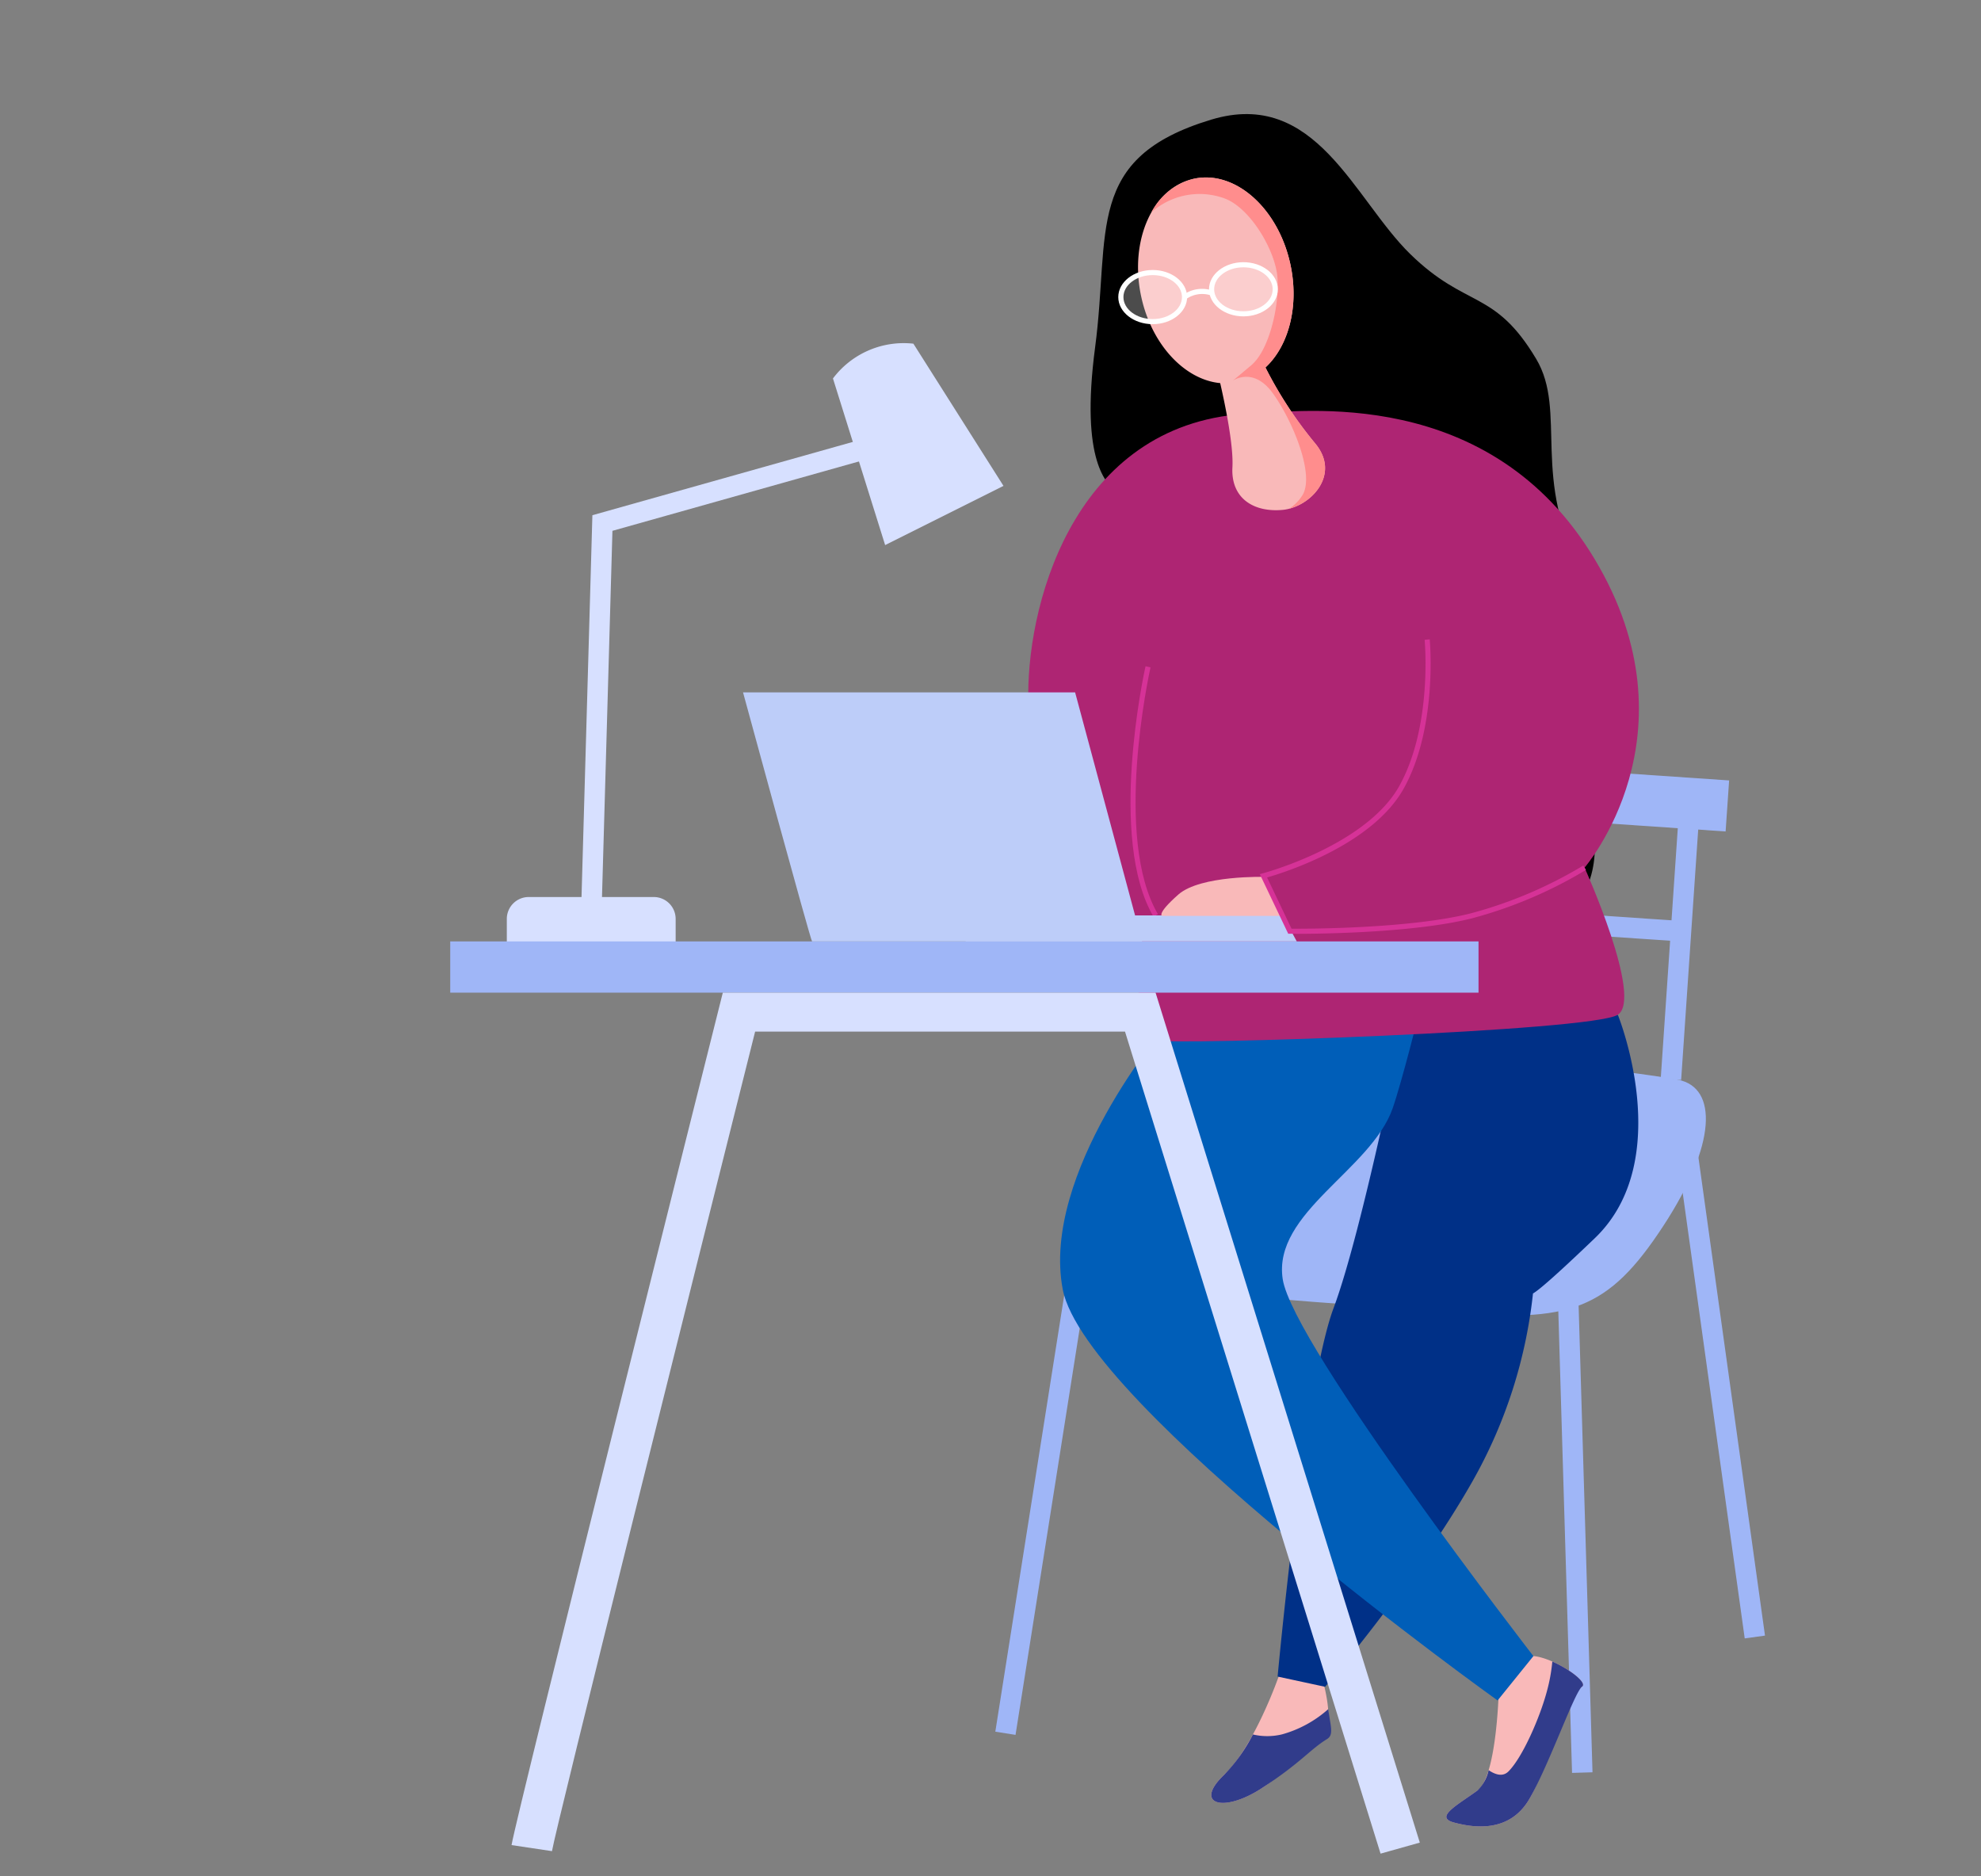 <svg xmlns="http://www.w3.org/2000/svg" xmlns:xlink="http://www.w3.org/1999/xlink" width="264" height="250" viewBox="0 0 264 250">
  <rect x="0" y="0" width="264" height="250" fill="#808080" stroke="none"/>
  <defs>
    <clipPath id="clip-path">
      <rect id="Rectangle_1769" data-name="Rectangle 1769" width="175.213" height="231.776" fill="none"/>
    </clipPath>
    <clipPath id="clip-path-3">
      <rect id="Rectangle_1765" data-name="Rectangle 1765" width="8.49" height="6.537" fill="none"/>
    </clipPath>
  </defs>
  <g id="Group_2381" data-name="Group 2381" transform="translate(-1641 -500)">
    <g id="Group_2121" data-name="Group 2121" transform="translate(1701 515.2)">
      <g id="Group_2120" data-name="Group 2120" clip-path="url(#clip-path)">
        <g id="Group_2119" data-name="Group 2119">
          <g id="Group_2118" data-name="Group 2118" clip-path="url(#clip-path)">
            <path id="Path_3936" data-name="Path 3936" d="M109.012,50.3c-1.024-1.024-4.771-3.771-2.725-19.226S104.81,5.853,121.76.74c13.941-4.206,19.013,10.567,26.513,17.9s11.221,4.658,16.789,13.976c4.215,7.053-.825,16.113,6.335,28.683,5.682,9.973-.8,17.507-.8,23.3s10.568,22.749-13.718,27.535c-18.323,3.61-47.87-61.829-47.87-61.829" transform="translate(-20.345 0)"/>
            <rect id="Rectangle_1761" data-name="Rectangle 1761" width="2.727" height="62.272" transform="translate(147.648 158.774) rotate(-1.705)" fill="#9fb6f7"/>
            <rect id="Rectangle_1762" data-name="Rectangle 1762" width="62.22" height="2.727" transform="matrix(0.156, -0.988, 0.988, 0.156, 72.642, 215.527)" fill="#9fb6f7"/>
            <rect id="Rectangle_1763" data-name="Rectangle 1763" width="2.727" height="69.119" transform="translate(162.981 134.641) rotate(-7.926)" fill="#9fb6f7"/>
            <path id="Path_3937" data-name="Path 3937" d="M133.627,151.2s46.837,5.457,52.342,6.572c5.291,1.072,5.107,8.627-1.95,19.428-7.388,11.308-12.5,12.978-28.462,11.549s-34.891-1.838-39.053-5.149,17.124-32.4,17.124-32.4" transform="translate(-22.324 -29.108)" fill="#9fb6f7"/>
            <path id="Path_3938" data-name="Path 3938" d="M202.5,149.926l-2.72-.187,2.687-39.443,2.721.185s-2.663,39.076-2.688,39.444" transform="translate(-38.46 -21.233)" fill="#9fb6f7"/>
            <path id="Path_3939" data-name="Path 3939" d="M205.832,116.432l-19.523-1.33.463-6.8s18.821,1.281,19.528,1.331Z" transform="translate(-35.866 -20.849)" fill="#9fb6f7"/>
            <rect id="Rectangle_1764" data-name="Rectangle 1764" width="2.727" height="18.976" transform="translate(144.999 108.948) rotate(-86.103)" fill="#9fb6f7"/>
            <path id="Path_3940" data-name="Path 3940" d="M134.634,257.633s-3.228,9.36-7.316,13.234-.216,5.164,4.949,1.829a16.72,16.72,0,0,0,6.671-8.069s-.474.56,1.355.237.331-5.94.331-5.94Z" transform="translate(-24.181 -49.597)" fill="#f9b9b9"/>
            <path id="Path_3941" data-name="Path 3941" d="M171.4,258.5s-.2,11.9-2.848,13.835-5.8,3.56-3.154,4.272,7.426,1.424,10.071-3.153,3.56-11.5,3.56-11.5a35.722,35.722,0,0,1,3.459-3.458c1.017-.712-4.374-4.272-7.02-4.069S171.4,258.5,171.4,258.5" transform="translate(-31.649 -48.979)" fill="#f9b9b9"/>
            <path id="Path_3942" data-name="Path 3942" d="M181.888,148.615s7.841,19.317-3.068,29.771-8.182,6.818-8.182,6.818a64.7,64.7,0,0,1-8.181,25.681c-7.5,13.181-19.581,27.271-19.581,27.271l-6.327-1.363s3.548-38.634,7.456-49.088,9.589-39.088,9.589-39.088Z" transform="translate(-26.287 -28.61)" fill="#003087"/>
            <path id="Path_3943" data-name="Path 3943" d="M114.64,150.084s-16.59,19.545-13.635,35,57.95,54.77,57.95,54.77l4.772-5.909s-32.043-41.36-33.407-50.224,11.793-14.556,14.658-22.783c1.217-3.494,3.58-12.954,3.58-12.954Z" transform="translate(-19.377 -28.488)" fill="#005eb8"/>
            <path id="Path_3944" data-name="Path 3944" d="M125.217,49.325c6.385-.237,31.7-3.92,45.679,19.431s-1.364,41.077-1.364,41.077,7.841,17.385,4.432,19.6-59.314,4.091-61.36,3.408-5.113-19.431-5.113-19.431-12.1-13.295-12.1-26.589,6.818-36.646,29.828-37.5" transform="translate(-18.363 -9.429)" fill="#ae2573"/>
            <path id="Path_3945" data-name="Path 3945" d="M137.115,45.887a53.705,53.705,0,0,1-6.621-10.111c3.081-2.84,4.523-8.153,3.326-13.727-1.607-7.486-7.36-12.6-12.853-11.42s-8.639,8.2-7.033,15.689c1.38,6.431,5.822,11.1,10.529,11.541.707,3.085,1.785,8.352,1.63,11.209-.227,4.2,2.909,6.038,6.7,5.682,3.636-.341,7.84-4.658,4.318-8.863" transform="translate(-21.853 -2.014)" fill="#f9b9b9"/>
            <path id="Path_3946" data-name="Path 3946" d="M130.919,35.777c3.081-2.839,4.524-8.153,3.327-13.727-1.607-7.485-7.361-12.6-12.853-11.42a8.69,8.69,0,0,0-5.669,4.469,9.669,9.669,0,0,1,9.658-1.88c3.479,1.218,6.854,6.933,7.138,10.569s-1.059,9.657-3.5,11.7l-2.443,2.045s2.727-1.932,5.341,1.7,5.624,10.852,3.92,13.579a5.842,5.842,0,0,1-1.739,1.774c3.382-.873,6.685-4.835,3.443-8.706a53.72,53.72,0,0,1-6.621-10.111" transform="translate(-22.278 -2.014)" fill="#ff8d8d"/>
            <path id="Path_3947" data-name="Path 3947" d="M114.84,32.945c-2.529,0-4.586-1.619-4.586-3.61s2.057-3.609,4.586-3.609,4.586,1.619,4.586,3.609-2.057,3.61-4.586,3.61m0-6.537c-2.153,0-3.9,1.313-3.9,2.927s1.751,2.929,3.9,2.929,3.9-1.314,3.9-2.929-1.751-2.927-3.9-2.927" transform="translate(-21.225 -4.952)" fill="#fff"/>
            <path id="Path_3948" data-name="Path 3948" d="M129.814,31.658c-2.529,0-4.586-1.619-4.586-3.61s2.057-3.609,4.586-3.609,4.586,1.619,4.586,3.609-2.057,3.61-4.586,3.61m0-6.537c-2.153,0-3.9,1.313-3.9,2.927s1.751,2.929,3.9,2.929,3.9-1.314,3.9-2.929-1.751-2.927-3.9-2.927" transform="translate(-24.108 -4.705)" fill="#fff"/>
            <g id="Group_2114" data-name="Group 2114" transform="translate(89.37 21.113)" opacity="0.3">
              <g id="Group_2113" data-name="Group 2113">
                <g id="Group_2112" data-name="Group 2112" clip-path="url(#clip-path-3)">
                  <path id="Path_3949" data-name="Path 3949" d="M119.166,29.416c0,1.806-1.9,3.269-4.245,3.269s-4.245-1.463-4.245-3.269,1.9-3.269,4.245-3.269,4.245,1.463,4.245,3.269" transform="translate(-110.676 -26.147)" fill="#fff"/>
                </g>
              </g>
            </g>
            <g id="Group_2117" data-name="Group 2117" transform="translate(101.461 20.074)" opacity="0.3">
              <g id="Group_2116" data-name="Group 2116">
                <g id="Group_2115" data-name="Group 2115" clip-path="url(#clip-path-3)">
                  <path id="Path_3950" data-name="Path 3950" d="M134.14,28.129c0,1.806-1.9,3.269-4.245,3.269s-4.245-1.463-4.245-3.269,1.9-3.269,4.245-3.269,4.245,1.463,4.245,3.269" transform="translate(-125.65 -24.86)" fill="#fff"/>
                </g>
              </g>
            </g>
            <path id="Path_3951" data-name="Path 3951" d="M121.347,30.2l-.411-.543a4.333,4.333,0,0,1,3.93-.6l-.247.635a3.687,3.687,0,0,0-3.272.51" transform="translate(-23.281 -5.544)" fill="#fff"/>
            <path id="Path_3952" data-name="Path 3952" d="M132.267,273.765c5.165-3.335,6.535-5.233,8.742-6.575.929-.565.526-1.554.18-4a15.457,15.457,0,0,1-6.149,3.358,8.375,8.375,0,0,1-3.887.016,22.329,22.329,0,0,1-3.835,5.374c-4.088,3.874-.215,5.164,4.949,1.829" transform="translate(-24.181 -50.666)" fill="#313c8b"/>
            <path id="Path_3953" data-name="Path 3953" d="M28.932,140.87H12.247a2.916,2.916,0,0,1-2.907-2.907v-5.869a2.915,2.915,0,0,1,2.907-2.906H28.932a2.915,2.915,0,0,1,2.907,2.906v5.869a2.916,2.916,0,0,1-2.907,2.907" transform="translate(-1.798 -24.87)" fill="#d7e0ff"/>
            <path id="Path_3954" data-name="Path 3954" d="M178.52,255.338a22.873,22.873,0,0,1-.73,3.987c-.937,3.494-3.239,8.777-5.114,10.652-.743.743-1.726.451-2.643-.167a5.324,5.324,0,0,1-1.478,2.7c-2.645,1.932-5.8,3.56-3.154,4.272s7.426,1.424,10.071-3.153,6-14.242,7.02-14.954c.694-.487-1.6-2.3-3.972-3.339" transform="translate(-31.649 -49.155)" fill="#313c8b"/>
            <path id="Path_3955" data-name="Path 3955" d="M115.334,124.48c-6.072-10.367-1.269-32.434-1.061-33.369l.665.148c-.205.923-4.953,22.737.984,32.876Z" transform="translate(-21.614 -17.54)" fill="#d63297"/>
            <rect id="Rectangle_1767" data-name="Rectangle 1767" width="137.037" height="6.831" transform="translate(0 110.231)" fill="#9fb6f7"/>
            <path id="Path_3956" data-name="Path 3956" d="M125.93,259.684,91.874,150.16H42.579C34.762,181.3,16.042,256.119,15.508,259.35l-5.388-.805c.691-4.179,26.554-107.2,27.654-111.583l.5-1.992H95.947L131.16,258.212Z" transform="translate(-1.948 -27.908)" fill="#d7e0ff"/>
            <path id="Path_3957" data-name="Path 3957" d="M57.523,128.6c-.17,0-9.2-33.178-9.2-33.178H92.578L101.5,128.6Z" transform="translate(-9.302 -18.37)" fill="#bdcdf9"/>
            <path id="Path_3958" data-name="Path 3958" d="M129.19,135.685H85.068v-3.464h42.253Z" transform="translate(-16.376 -25.454)" fill="#bdcdf9"/>
            <path id="Path_3959" data-name="Path 3959" d="M131.209,125.865s-8.636-.256-11.59,2.358-2.159,2.841-2.159,2.841h16.291Z" transform="translate(-22.593 -24.229)" fill="#f9b9b9"/>
            <path id="Path_3960" data-name="Path 3960" d="M138.389,125.894c-.484,0-.761,0-.78,0l-.212,0-3.791-7.95.4-.1c.137-.036,13.775-3.7,18.2-11.653,4.44-7.991,3.379-19.345,3.368-19.459l.678-.066c.011.115,1.094,11.676-3.45,19.856-4.185,7.533-15.872,11.2-18.223,11.872l3.256,6.827c1.873.012,15.631.018,23.808-2.024a57.844,57.844,0,0,0,15.069-6.388l.366.576a58.645,58.645,0,0,1-15.27,6.474c-7.678,1.916-20.183,2.046-23.414,2.046" transform="translate(-25.72 -16.682)" fill="#d63297"/>
            <path id="Path_3961" data-name="Path 3961" d="M24.309,116.739l-2.726-.078L23.1,63.379,64.96,51.6l.74,2.624L25.772,65.46Z" transform="translate(-4.155 -9.933)" fill="#d7e0ff"/>
            <path id="Path_3962" data-name="Path 3962" d="M63.165,42.5l6.954,22.2,15.772-7.886L73.884,37.864A11.8,11.8,0,0,0,63.165,42.5" transform="translate(-12.16 -7.274)" fill="#d7e0ff"/>
          </g>
        </g>
      </g>
    </g>
    <rect id="Rectangle_2372" data-name="Rectangle 2372" width="264" height="250" transform="translate(1641 500)" fill="none"/>
  </g>
</svg>
